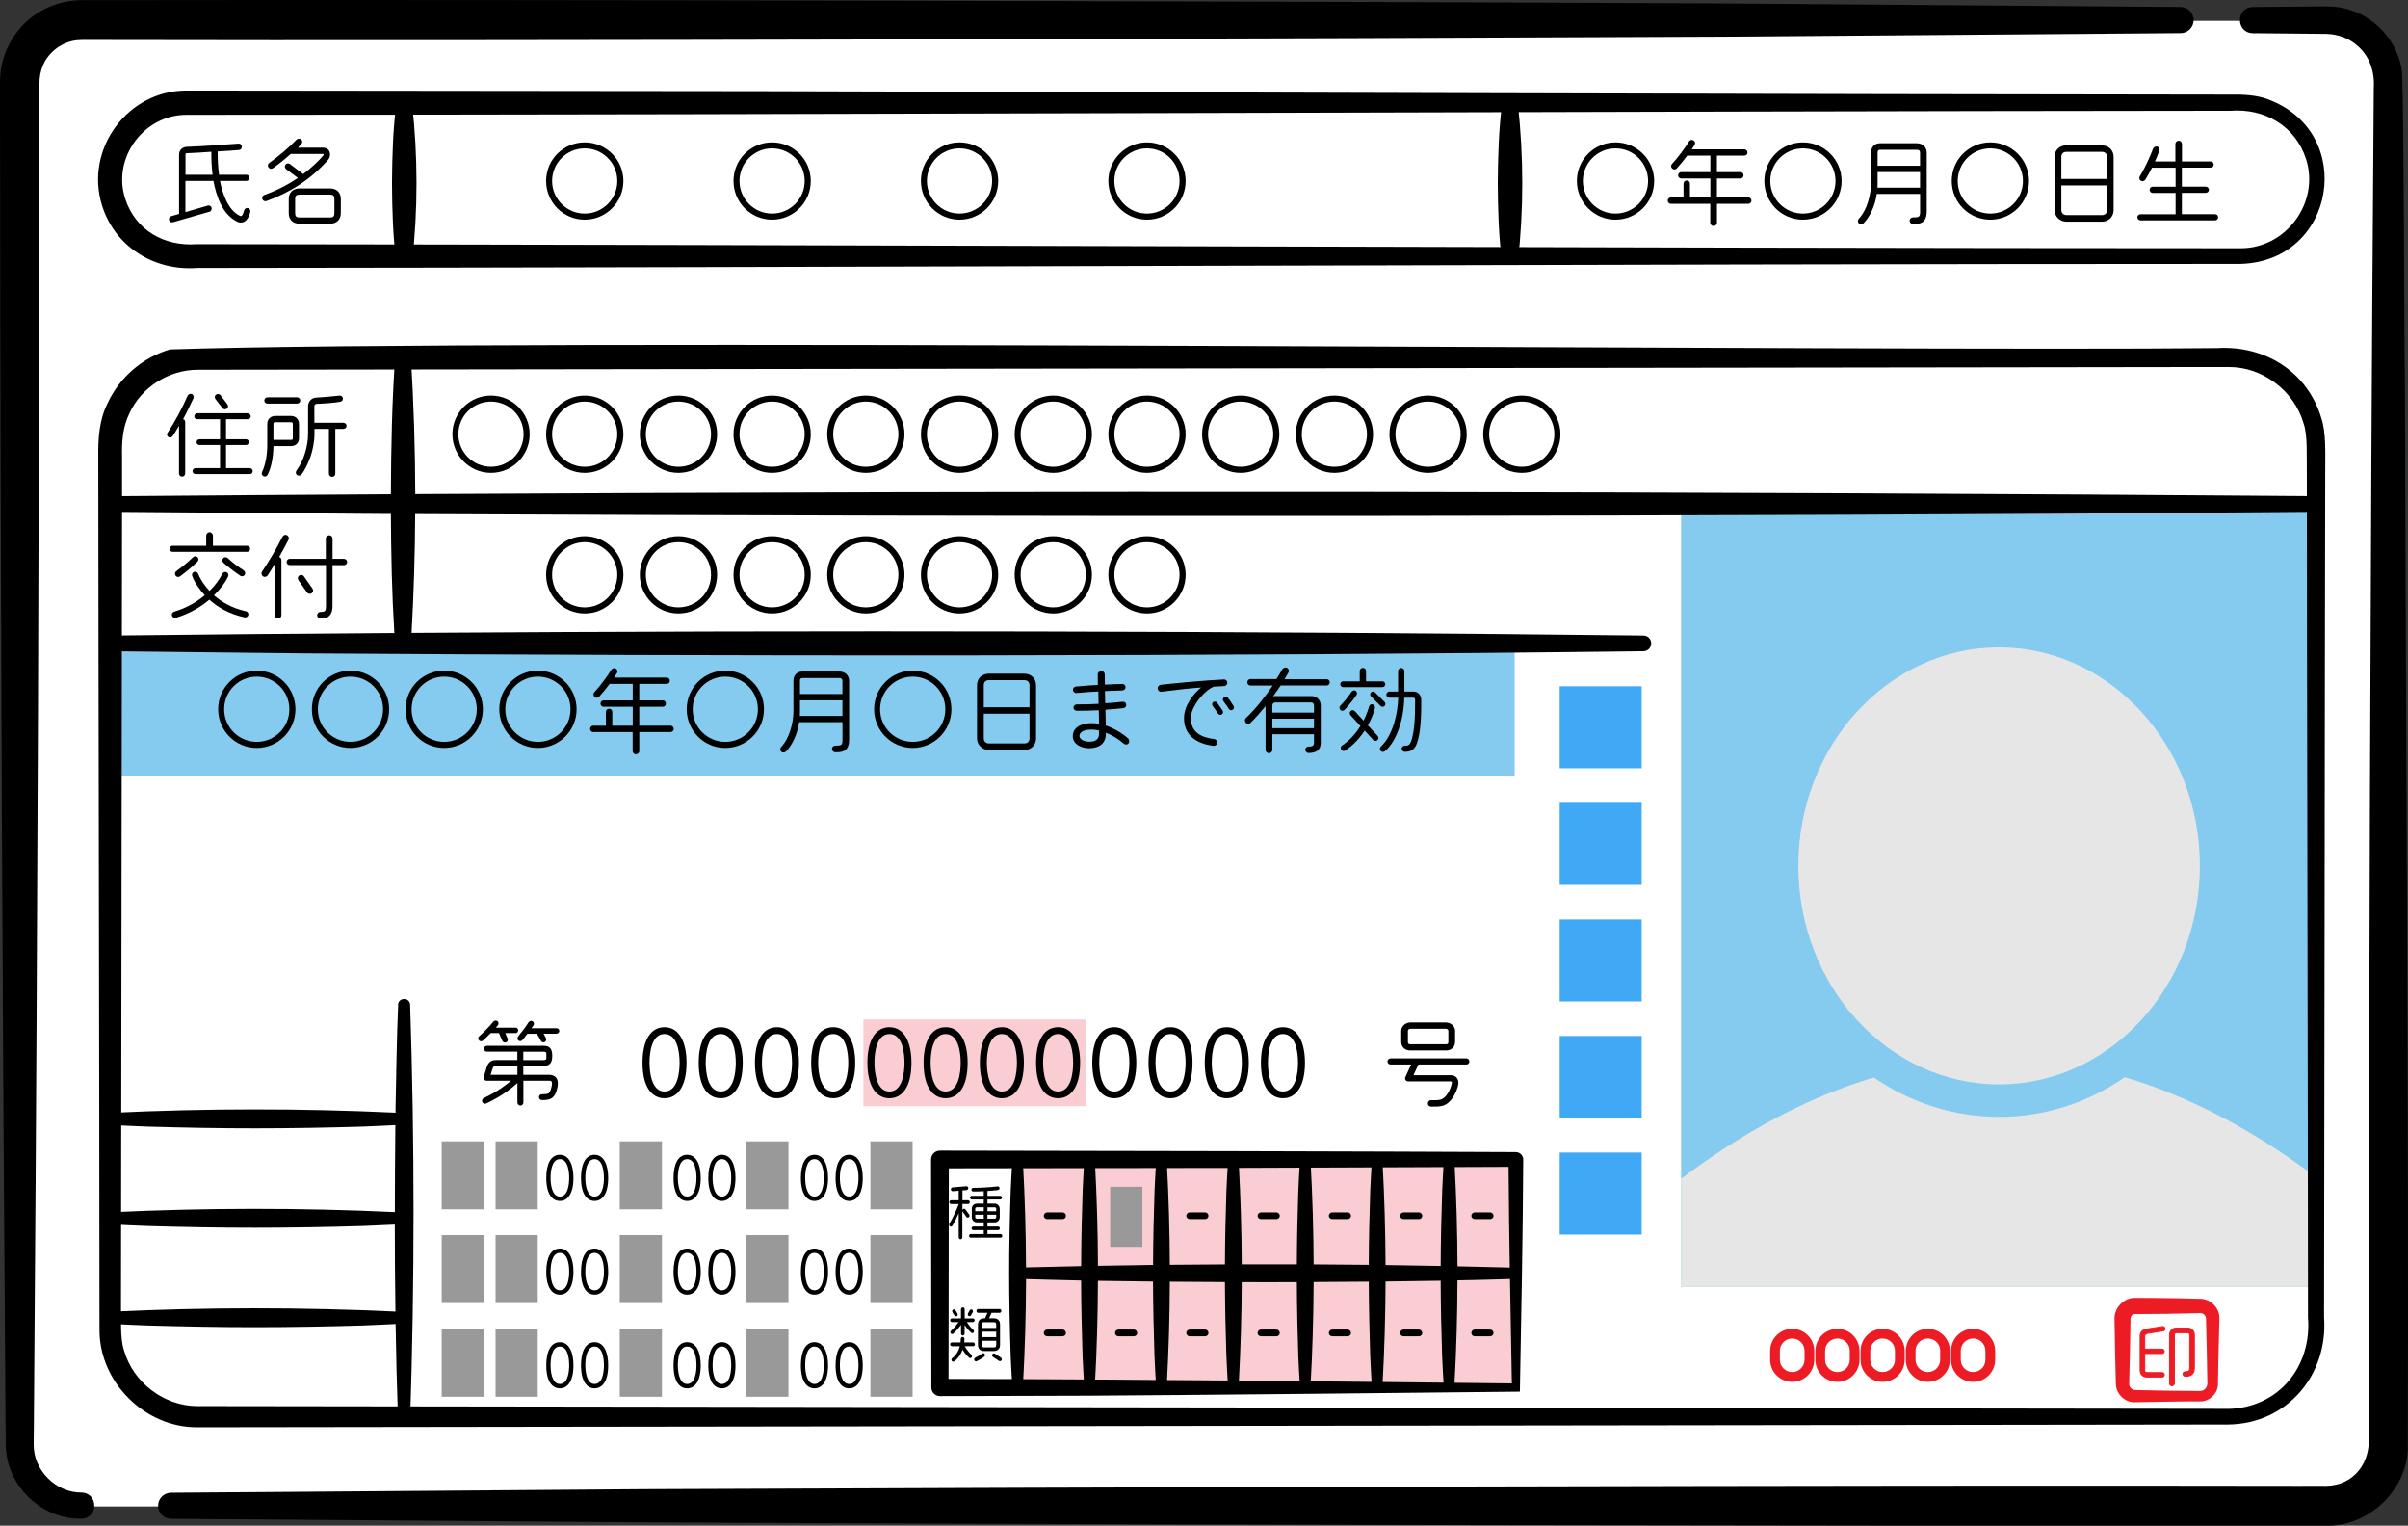 <?xml version="1.0" encoding="UTF-8"?><svg xmlns="http://www.w3.org/2000/svg" xmlns:xlink="http://www.w3.org/1999/xlink" viewBox="0 0 474.84 300.8"><rect x="0" y="0" width="474.84" height="300.8" fill="#333333" stroke="none"/><defs><clipPath id="clippath"><rect x="331.5" y="100.75" width="125.74" height="152.94" fill="none"/></clipPath></defs><g isolation="isolate"><g id="Layer_2"><g id="design"><g id="_11"><g id="_2"><g><rect x="3.85" y="4.11" width="467.05" height="292.89" rx="12.18" ry="12.18" fill="#fff"/><path d="M430.02,1.38s-90.09-.7-90.09-.7C255.83,.24,103.46-.11,18.98,.03h-2.82c-3.7,0-7.43,1.31-10.29,3.66C2.53,6.45,.34,10.6,.06,14.93c-.03,.61-.07,1.29-.06,1.7v5.63s.02,11.26,.02,11.26c.05,77.87,.49,169.72,1.08,247.75l.03,2.82c0,.25,0,.44,.01,.73,0,7.96,7.01,14.77,14.93,14.6,3.36-.1,3.36-5.05,.02-5.15-5.09,.04-9.54-4.45-9.44-9.51-.01-.18,0-.45,0-.67l.03-2.82s.16-22.52,.16-22.52c.57-73.97,.86-162.83,.94-236.49v-5.63c-.01-1.49,.19-2.55,.75-3.88,1.17-2.64,3.79-4.52,6.65-4.82l.98-.05h2.82c84.4,.19,236.95-.26,320.95-.65l90.09-.7c1.4-.01,2.54-1.15,2.55-2.55,.01-1.42-1.13-2.58-2.55-2.59Z"/><path d="M473.66,14.16c-.74-5.99-5.45-11.17-11.33-12.49-1.89-.55-4.52-.38-6.45-.39l-11.66,.11c-3.37,.1-3.35,5.07,0,5.15l11.66,.11,2.91,.03c2.26,.06,4.5,.88,6.17,2.42,2.41,2.09,3.35,5.24,3.13,8.36l-.08,11.66c-.6,79.89-.87,174.1-.95,253.66,.56,5.44-2.79,10.11-8.39,10.16-1.27,.01-3.84-.03-5.1,0-84.62-.18-242.47,.3-326.55,.66l-93.3,.7c-1.4,.01-2.54,1.15-2.55,2.55-.01,1.42,1.13,2.58,2.55,2.59l93.3,.7c85.67,.45,243.35,.77,329.46,.66h1.46s.73,0,.73,0c8.17,.18,15.61-6.61,16.12-14.78,.23-63.93-.4-145.6-.57-210.24-.16-10.54-.16-51.91-.56-61.6Z"/></g><g><g><rect x="331.5" y="100.75" width="125.74" height="152.94" fill="#84cbef" mix-blend-mode="multiply"/><g clip-path="url(#clippath)"><g><path d="M326.81,236.08v25.61h135.02v-25.61c-45.18-36.63-90.2-36.3-135.02,0Z" fill="#e6e6e6"/><g><ellipse cx="394.21" cy="170.71" rx="42.79" ry="46.28" fill="#e6e6e6"/><path d="M394.21,121.23c-25.36,0-45.99,22.2-45.99,49.48s20.63,49.48,45.99,49.48,45.99-22.2,45.99-49.48-20.63-49.48-45.99-49.48Zm0,92.56c-21.83,0-39.59-19.33-39.59-43.08s17.76-43.08,39.59-43.08,39.59,19.33,39.59,43.08-17.76,43.08-39.59,43.08Z" fill="#84cbef"/></g></g></g></g><g><rect x="21.96" y="126.62" width="276.72" height="26.33" fill="#84cbef" mix-blend-mode="multiply"/><g><path d="M50.63,132.22c-4.21,0-7.61,3.4-7.61,7.61s3.4,7.63,7.61,7.63,7.63-3.42,7.63-7.63-3.42-7.61-7.63-7.61Zm0,14.04c-3.55,0-6.43-2.88-6.43-6.43s2.88-6.43,6.43-6.43,6.43,2.88,6.43,6.43-2.88,6.43-6.43,6.43Z"/><path d="M69.11,132.22c-4.21,0-7.61,3.4-7.61,7.61s3.4,7.63,7.61,7.63,7.63-3.42,7.63-7.63-3.42-7.61-7.63-7.61Zm0,14.04c-3.55,0-6.43-2.88-6.43-6.43s2.88-6.43,6.43-6.43,6.43,2.88,6.43,6.43-2.88,6.43-6.43,6.43Z"/><path d="M87.59,132.22c-4.21,0-7.61,3.4-7.61,7.61s3.4,7.63,7.61,7.63,7.63-3.42,7.63-7.63-3.42-7.61-7.63-7.61Zm0,14.04c-3.55,0-6.43-2.88-6.43-6.43s2.88-6.43,6.43-6.43,6.43,2.88,6.43,6.43-2.88,6.43-6.43,6.43Z"/><path d="M106.07,132.22c-4.21,0-7.61,3.4-7.61,7.61s3.4,7.63,7.61,7.63,7.63-3.42,7.63-7.63-3.42-7.61-7.63-7.61Zm0,14.04c-3.55,0-6.43-2.88-6.43-6.43s2.88-6.43,6.43-6.43,6.43,2.88,6.43,6.43-2.88,6.43-6.43,6.43Z"/><path d="M132.23,143.07h-6.17v-3.73h4.64c.35,0,.61-.28,.61-.63s-.26-.63-.61-.63h-4.64v-3.25h5.4c.35,0,.63-.26,.63-.61s-.28-.63-.63-.63h-10.37c.2-.3,.44-.68,.59-.92,.18-.29,.06-.66-.24-.85-.3-.18-.68-.09-.87,.2-.85,1.39-2.27,3.27-3.38,4.47-.24,.26-.2,.65,.06,.89,.26,.24,.65,.24,.89-.02,.78-.85,1.5-1.76,2.07-2.53h4.56v3.25h-5.73c-.35,0-.63,.28-.63,.63s.28,.63,.63,.63h5.73v3.73h-4.03v-2.72c0-.35-.28-.63-.63-.63s-.63,.28-.63,.63v2.72h-2.49c-.35,0-.63,.28-.63,.63s.28,.63,.63,.63h7.76v3.75c0,.35,.3,.63,.65,.63s.66-.28,.66-.63v-3.75h6.17c.35,0,.63-.28,.63-.63s-.28-.63-.63-.63Z"/><path d="M143.02,132.22c-4.21,0-7.61,3.4-7.61,7.61s3.4,7.63,7.61,7.63,7.63-3.42,7.63-7.63-3.42-7.61-7.63-7.61Zm0,14.04c-3.55,0-6.43-2.88-6.43-6.43s2.88-6.43,6.43-6.43,6.43,2.88,6.43,6.43-2.88,6.43-6.43,6.43Z"/><path d="M165.53,132.39h-7.3c-1.09,0-1.77,.76-1.77,1.83v5.97c0,2.27-.76,5.32-2.38,7.04-.26,.26-.31,.68-.04,.94,.26,.26,.7,.24,.96-.02,1.13-1.15,2.25-3.31,2.59-5.77h8.54v3.33c0,.44,.07,1.11-.5,1.24-.2,.04-.52,.06-.92,.06-.35,0-.65,.3-.65,.65s.3,.65,.65,.65c.59,0,1.24,0,1.77-.29,.83-.44,.96-1.46,.96-2.29v-11.46c0-1.11-.79-1.87-1.9-1.87Zm.59,8.76h-8.39c.02-.31,.02-.63,.02-.96v-2.12h8.37v3.09Zm0-4.32h-8.37v-2.61c0-.35,.11-.54,.48-.54h7.3c.39,0,.59,.18,.59,.57v2.57Z"/><path d="M179.98,132.22c-4.21,0-7.61,3.4-7.61,7.61s3.4,7.63,7.61,7.63,7.63-3.42,7.63-7.63-3.42-7.61-7.63-7.61Zm0,14.04c-3.55,0-6.43-2.88-6.43-6.43s2.88-6.43,6.43-6.43,6.43,2.88,6.43,6.43-2.88,6.43-6.43,6.43Z"/><path d="M202.01,132.82h-7.02c-1.35,0-2.33,.92-2.33,2.27v10.48c0,1.29,1.05,2.29,2.33,2.29h7.02c1.31,0,2.29-.98,2.29-2.29v-10.48c0-1.31-.98-2.27-2.29-2.27Zm1,12.75c0,.61-.39,1-1,1h-7.02c-.57,0-1-.42-1-1v-4.86h9.02v4.86Zm0-6.13h-9.02v-4.34c0-.63,.37-1,1-1h7.02c.61,0,1,.39,1,1v4.34Z"/><path d="M218.05,143.02c-.02-.91-.04-1.96-.07-3.1,1.09-.07,2.81-.22,3.55-.31,.31-.04,.55-.31,.55-.63,0-.41-.31-.67-.7-.63-1.15,.13-2.29,.22-3.44,.3l-.06-2.4c1.15-.05,2.31-.09,3.46-.13,.35-.02,.61-.31,.61-.66s-.28-.61-.63-.61c-1.15,.02-2.31,.07-3.45,.13-.02-.66-.02-1.35-.02-2.01,0-.37-.28-.68-.66-.68s-.72,.3-.72,.68c0,.68,0,1.39,.02,2.07-1.4,.07-2.88,.18-4.32,.31-.33,.04-.59,.3-.59,.63,0,.37,.33,.68,.7,.65,1.4-.13,2.92-.24,4.3-.31l.06,2.44c-1.42,.07-2.86,.13-4.29,.11-.35,0-.67,.28-.67,.63s.3,.63,.65,.63c1.44,.02,2.9-.04,4.34-.11l.06,2.68c-.48-.09-1-.13-1.52-.13-1.61,0-3.66,.61-3.66,2.57,0,1.66,1.79,2.38,3.2,2.38,1.77,0,3.27-.78,3.31-2.74v-.33c1.2,.46,2.55,1.27,3.49,2.12,.26,.24,.68,.3,.94,.04s.24-.76-.04-1.02c-1.17-1.07-2.88-2.05-4.4-2.55Zm-1.33,1.7c-.04,1.2-.91,1.51-1.98,1.51-.61,0-1.87-.31-1.87-1.13,0-1.05,1.52-1.26,2.31-1.26,.52,0,1.04,.06,1.53,.17v.7Z"/><path d="M242.12,137.56c-.18-.24-.54-.26-.78-.07-.24,.18-.26,.54-.07,.78,.39,.48,.72,.98,1.05,1.5,.17,.26,.5,.33,.76,.17,.26-.17,.33-.48,.17-.74-.2-.33-.79-1.24-1.13-1.63Z"/><path d="M241.31,133.96c-4.31,.22-9,.68-12.42,1.05-.33,.04-.61,.35-.61,.68,0,.39,.35,.74,.76,.68,2.81-.35,5.54-.67,7.8-.83-1.72,1.44-3.36,3.71-3.36,6.04-.02,3.49,2.61,5.06,5.77,5.45,.41,.05,.78-.24,.78-.65,0-.33-.28-.65-.61-.68-2.53-.31-4.6-1.31-4.6-4.14,0-2.2,2.57-5.36,4.49-6.17l2.07-.13c.41-.02,.65-.35,.63-.68-.02-.37-.31-.65-.68-.63Z"/><path d="M240,138.53c-.17-.24-.52-.28-.76-.11-.24,.17-.28,.5-.11,.74,.37,.5,.72,1.02,1.05,1.53,.17,.24,.52,.31,.76,.15,.24-.17,.31-.5,.15-.74-.17-.26-.85-1.26-1.09-1.57Z"/><path d="M261.62,133.92h-8.33l.78-1.33c.17-.31,.06-.76-.26-.92-.31-.17-.79,0-.96,.31-.33,.59-.81,1.37-1.16,1.9h-5.12c-.35,0-.61,.31-.61,.65s.26,.63,.61,.63h4.4c-1.29,1.92-3.14,4.36-5.28,6.41-.26,.24-.26,.66-.02,.92,.24,.26,.67,.26,.92,.02,1.09-1.05,2.07-2.2,2.97-3.31v8.65c0,.35,.31,.65,.66,.65s.68-.3,.68-.65v-3.09h8.21v1.64c0,.74-.46,.79-1.09,.79-.35,0-.63,.28-.63,.63s.28,.63,.63,.63c1.52,0,2.42-.55,2.42-2.05v-7.3c0-1.09-.78-1.87-1.87-1.87h-7.1c-.13,0-.28,.02-.41,.04,.55-.76,1.05-1.5,1.48-2.12h9.07c.35,0,.61-.3,.61-.63,0-.35-.26-.61-.61-.61Zm-2.51,9.65h-8.21v-1.88h8.21v1.88Zm-7.58-5.08h6.97c.41,0,.61,.22,.61,.63v1.37h-8.21v-1.37c0-.41,.22-.63,.63-.63Z"/><path d="M266.53,136.38c-.67,.98-1.42,1.92-2.24,2.77-.22,.24-.2,.61,.04,.83,.24,.22,.59,.2,.81-.04,.87-.92,1.76-2.03,2.35-2.92,.19-.26,.11-.63-.15-.81-.26-.18-.63-.09-.81,.17Z"/><path d="M272.6,134.33h-3.23v-2.05c0-.33-.28-.61-.61-.61s-.63,.28-.63,.61v2.05h-3.27c-.31,0-.57,.26-.57,.57s.26,.57,.57,.57h7.74c.31,0,.57-.26,.57-.57s-.26-.57-.57-.57Z"/><path d="M271.15,136.51c-.22-.22-.57-.22-.79,0s-.22,.57,0,.79l1.88,1.88c.22,.22,.57,.22,.79,0s.22-.57,0-.79l-1.88-1.88Z"/><path d="M269.73,143c.59-1.07,1.13-2.24,1.4-3.42,.07-.31-.13-.65-.44-.72-.37-.09-.65,.15-.74,.48-.06,.24-.37,1.37-1.07,2.74l-1.72-1.87c-.22-.24-.57-.26-.81-.04-.24,.22-.26,.59-.04,.83l1.96,2.14c-.83,1.33-2,2.75-3.62,3.83-.28,.18-.35,.54-.17,.81,.18,.28,.54,.37,.81,.18,1.7-1.13,2.92-2.57,3.81-3.92l1.7,1.85c.22,.24,.59,.24,.83,.02,.24-.22,.26-.57,.04-.81l-1.94-2.11Z"/><path d="M278.69,136.35h-1.76v-4.05c0-.33-.28-.61-.61-.61s-.63,.28-.63,.61v4.05h-1.7c-.33,0-.61,.28-.61,.61s.28,.59,.61,.59h1.72c-.06,3.03-1.04,7.43-3.4,9.63-.24,.22-.28,.59-.06,.85,.22,.26,.59,.28,.85,.05,2.25-1.88,3.71-6.06,3.81-10.53h1.77c.28,0,.37,.18,.37,.44,0,2.22-.02,6.17-.81,8.2-.28,.7-.5,.83-1.24,.83-.33,0-.61,.26-.61,.59s.28,.61,.61,.61c.42,0,.89-.04,1.35-.28,.46-.26,.78-.7,1.02-1.31,.87-2.29,.89-6.19,.89-8.65,0-.92-.63-1.64-1.57-1.64Z"/></g></g><g><g><path d="M433.57,256.06l-4.18-.1c-2.79-.05-5.57-.07-8.36-.08-2.3-.04-4.24,2.08-4.06,4.36,.01,2.68,.19,9.77,.26,12.54,0,1.89,1.57,3.56,3.44,3.68,4.27-.07,8.93-.18,13.18-.17,1.76,.04,3.37-1.42,3.51-3.17,.02-.25,.08-4.42,.08-4.8l.21-8.36c.09-2.18-1.92-4.04-4.08-3.9Zm.28,18.18c-4.03,0-8.49-.07-12.54-.18-.2,0-.47,0-.66-.08-.48-.18-.83-.68-.79-1.19,.07-2.74,.25-9.89,.26-12.54-.07-.59,.27-1.17,.9-1.17,4.03,0,8.49-.06,12.54-.18,.34-.02,.75-.02,1.02,.23,.25,.2,.41,.5,.43,.83,.07,2.74,.25,9.89,.26,12.54,.12,.88-.51,1.74-1.43,1.74Z" fill="#ed1c24"/><g><path d="M426.43,261.54l-3.17,.5c-.79,.12-1.23,.66-1.23,1.35v6.82c0,.71,.56,1.27,1.27,1.27h3.07c.24,0,.43-.2,.43-.43s-.2-.43-.43-.43h-3.03c-.22,0-.41-.18-.41-.41v-3.36h3.42c.24,0,.43-.2,.43-.43s-.2-.43-.43-.43h-3.42v-2.6c0-.28,.29-.47,.48-.5l3.15-.5c.24-.04,.39-.26,.35-.5-.04-.24-.25-.39-.49-.35Z" fill="#ed1c24"/><path d="M431.43,261.84h-2.33c-.71,0-1.28,.59-1.28,1.3v9.62c0,.25,.21,.46,.46,.46s.48-.21,.48-.46v-9.62c0-.21,.17-.39,.38-.39h2.27c.21,0,.39,.18,.39,.39v6.5c0,.22-.03,.38-.07,.48-.05,.16-.08,.18-.18,.24-.1,.05-.29,.09-.63,.09-.25,0-.45,.2-.45,.45s.2,.45,.45,.45c.26,0,.5-.01,.72-.07,.33-.08,.66-.26,.84-.58,.18-.3,.24-.66,.24-1.06v-6.5c0-.71-.58-1.3-1.28-1.3Z" fill="#ed1c24"/><path d="M431.43,261.74h-2.33c-.76,0-1.38,.63-1.38,1.4v9.62c0,.3,.26,.56,.56,.56s.58-.26,.58-.56v-9.62c0-.16,.13-.29,.28-.29h2.27c.15,0,.29,.14,.29,.29v6.5c0,.24-.03,.38-.06,.45-.04,.13-.05,.14-.13,.18-.11,.05-.31,.08-.59,.08-.31,0-.54,.24-.54,.54s.24,.54,.54,.54c.23,0,.49,0,.74-.07,.4-.1,.72-.32,.9-.62,.17-.28,.25-.63,.25-1.11v-6.5c0-.77-.62-1.4-1.38-1.4Zm1.19,7.9c0,.45-.07,.76-.22,1.01-.2,.35-.57,.48-.78,.53-.23,.06-.48,.06-.7,.06-.19,0-.35-.15-.35-.35s.15-.35,.35-.35c.31,0,.53-.03,.67-.1,.13-.07,.18-.12,.23-.29,.05-.12,.07-.3,.07-.52v-6.5c0-.26-.23-.49-.49-.49h-2.27c-.26,0-.48,.23-.48,.49v9.62c0,.19-.18,.36-.39,.36s-.36-.16-.36-.36v-9.62c0-.66,.53-1.2,1.19-1.2h2.33c.65,0,1.19,.54,1.19,1.2v6.5Z" fill="#ed1c24"/><path d="M426.41,261.44l-3.17,.5c-.81,.12-1.32,.68-1.32,1.45v6.82c0,.77,.6,1.37,1.37,1.37h3.07c.29,0,.53-.24,.53-.53s-.24-.53-.53-.53h-3.03c-.17,0-.31-.14-.31-.31v-3.26h3.32c.29,0,.53-.24,.53-.53s-.24-.53-.53-.53h-3.32v-2.5c0-.21,.24-.38,.4-.4l3.15-.5h0c.29-.05,.48-.32,.44-.61-.05-.29-.31-.48-.6-.44Zm.13,.85l-3.14,.5c-.23,.03-.57,.26-.57,.6v2.69h3.52c.18,0,.33,.15,.33,.33s-.15,.33-.33,.33h-3.52v3.45c0,.28,.23,.51,.51,.51h3.03c.18,0,.33,.15,.33,.33s-.15,.33-.33,.33h-3.07c-.66,0-1.17-.51-1.17-1.17v-6.82c0-.67,.44-1.15,1.15-1.25l3.17-.5s.04,0,.06,0c.16,0,.29,.11,.32,.28,.03,.18-.09,.35-.27,.38Z" fill="#ed1c24"/></g></g><g><path d="M353.41,261.98c-2.4,0-4.35,1.95-4.35,4.35v1.76c0,2.4,1.95,4.35,4.35,4.35s4.35-1.95,4.35-4.35v-1.76c0-2.4-1.95-4.35-4.35-4.35Zm2.43,6.1c0,1.34-1.09,2.43-2.43,2.43s-2.43-1.09-2.43-2.43v-1.76c0-1.34,1.09-2.43,2.43-2.43s2.43,1.09,2.43,2.43v1.76Z" fill="#ed1c24"/><path d="M362.33,261.98c-2.4,0-4.35,1.95-4.35,4.35v1.76c0,2.4,1.95,4.35,4.35,4.35s4.35-1.95,4.35-4.35v-1.76c0-2.4-1.95-4.35-4.35-4.35Zm2.43,6.1c0,1.34-1.09,2.43-2.43,2.43s-2.43-1.09-2.43-2.43v-1.76c0-1.34,1.09-2.43,2.43-2.43s2.43,1.09,2.43,2.43v1.76Z" fill="#ed1c24"/><path d="M371.24,261.98c-2.4,0-4.35,1.95-4.35,4.35v1.76c0,2.4,1.95,4.35,4.35,4.35s4.35-1.95,4.35-4.35v-1.76c0-2.4-1.95-4.35-4.35-4.35Zm2.43,6.1c0,1.34-1.09,2.43-2.43,2.43s-2.43-1.09-2.43-2.43v-1.76c0-1.34,1.09-2.43,2.43-2.43s2.43,1.09,2.43,2.43v1.76Z" fill="#ed1c24"/><path d="M380.16,261.98c-2.4,0-4.35,1.95-4.35,4.35v1.76c0,2.4,1.95,4.35,4.35,4.35s4.35-1.95,4.35-4.35v-1.76c0-2.4-1.95-4.35-4.35-4.35Zm2.43,6.1c0,1.34-1.09,2.43-2.43,2.43s-2.43-1.09-2.43-2.43v-1.76c0-1.34,1.09-2.43,2.43-2.43s2.43,1.09,2.43,2.43v1.76Z" fill="#ed1c24"/><path d="M389.08,261.98c-2.4,0-4.35,1.95-4.35,4.35v1.76c0,2.4,1.95,4.35,4.35,4.35s4.35-1.95,4.35-4.35v-1.76c0-2.4-1.95-4.35-4.35-4.35Zm2.43,6.1c0,1.34-1.09,2.43-2.43,2.43s-2.43-1.09-2.43-2.43v-1.76c0-1.34,1.09-2.43,2.43-2.43s2.43,1.09,2.43,2.43v1.76Z" fill="#ed1c24"/></g></g><g><rect x="201.14" y="229.15" width="97.61" height="44.57" fill="#f9cdd2"/><path d="M298.92,227.14c-28.3-.14-85.27-.27-113.57-.29-.97,0-1.75,.78-1.75,1.75l.06,44.96c0,.93,.75,1.69,1.68,1.69l28.7-.08c18.4-.09,66.62-.6,85.67-.8,.27-15.08,.59-30.42,.66-45.76,0-.81-.65-1.46-1.46-1.46Zm-111.88,44.73c0-2.99,.05-38.43,.06-41.53,3.28,0,55.04-.08,55.04-.08l55.34-.21c.09,14.15,.39,28.3,.65,42.7-31.25-.36-79.58-.85-111.09-.89Z"/><path d="M297.98,249.91c-3.52-.09-7.04-.17-10.57-.25-.03-6.8-.22-13.6-.59-20.35-.04-.52-.45-.95-.99-.99-.59-.04-1.1,.4-1.15,.99-.13,1.82-.19,3.63-.29,5.45-.17,4.78-.28,9.99-.3,14.83-3.62-.07-7.24-.13-10.87-.18-.03-6.72-.22-13.44-.59-20.11-.04-.52-.45-.95-.99-.99-.59-.04-1.1,.4-1.15,.99-.13,1.82-.19,3.63-.29,5.45-.16,4.71-.28,9.84-.29,14.62-3.62-.04-7.25-.07-10.87-.09-.03-6.68-.22-13.35-.59-19.99-.04-.52-.45-.95-.99-.99-.59-.04-1.1,.4-1.15,.99-.13,1.82-.19,3.63-.29,5.45-.16,4.68-.27,9.77-.29,14.53-3.62-.01-7.25-.01-10.87,0-.03-6.67-.22-13.35-.59-19.97-.04-.52-.45-.95-.99-.99-.59-.04-1.1,.4-1.15,.99-.13,1.82-.19,3.63-.29,5.45-.16,4.68-.27,9.77-.29,14.53-3.63,.02-7.25,.05-10.87,.08-.03-6.71-.22-13.41-.59-20.07-.04-.52-.45-.95-.99-.99-.59-.04-1.1,.4-1.14,.99-.13,1.82-.19,3.63-.29,5.45-.16,4.72-.28,9.86-.29,14.65-3.63,.04-7.25,.1-10.87,.17-.03-6.77-.22-13.54-.59-20.27-.04-.52-.45-.95-.99-.99-.59-.04-1.1,.4-1.15,.99-.13,1.82-.19,3.63-.29,5.45-.17,4.8-.28,10.02-.3,14.88-3.63,.07-7.25,.16-10.87,.25-.02-6.88-.22-13.75-.6-20.58-.04-.52-.45-.95-.99-.99-.59-.04-1.1,.4-1.14,.99-.13,1.82-.19,3.63-.29,5.45-.18,5.28-.31,11.1-.3,16.35,0,5.26,.12,11.06,.3,16.35,.1,1.82,.16,3.63,.29,5.45,.04,.52,.45,.95,.99,.99,.59,.04,1.1-.4,1.15-.99,.38-6.87,.58-13.79,.6-20.71,3.62,.12,7.24,.19,10.86,.28,.01,4.89,.13,10.13,.29,14.98,.1,1.82,.16,3.63,.29,5.45,.04,.52,.45,.95,.99,.99,.59,.04,1.1-.4,1.15-.99,.38-6.76,.57-13.56,.59-20.37,3.56,.06,7.2,.1,10.87,.14,.02,4.83,.13,10,.29,14.78,.1,1.82,.16,3.63,.29,5.45,.04,.52,.45,.95,.99,.99,.59,.04,1.1-.4,1.15-.99,.37-6.7,.57-13.45,.59-20.2,3.64,.03,7.28,.05,10.87,.07,.02,4.8,.13,9.93,.29,14.67,.1,1.82,.16,3.63,.29,5.45,.04,.52,.45,.95,.99,.99,.59,.04,1.1-.4,1.15-.99,.37-6.67,.56-13.39,.59-20.11,1.69,0,3.37,.01,5.01,.02,1.94,0,3.89-.02,5.86-.02,.02,4.8,.13,9.92,.29,14.66,.1,1.82,.16,3.63,.29,5.45,.04,.52,.45,.95,.99,.99,.59,.04,1.1-.4,1.15-.99,.37-6.68,.56-13.4,.59-20.13,3.61-.02,7.23-.04,10.87-.07,.02,4.83,.13,9.98,.29,14.75,.1,1.82,.16,3.63,.29,5.45,.04,.52,.45,.95,.99,.99,.59,.04,1.1-.4,1.15-.99,.37-6.71,.57-13.47,.59-20.23,3.63-.04,7.25-.09,10.87-.15,.01,4.88,.13,10.11,.29,14.93,.1,1.82,.16,3.63,.29,5.45,.04,.52,.45,.95,.99,.99,.59,.04,1.1-.4,1.15-.99,.38-6.78,.57-13.61,.59-20.45,3.55-.07,7.08-.16,10.57-.27,1.48-.07,1.41-2.22,0-2.28Z"/><g><path d="M209.54,262.13h-3.04c-.37,0-.67,.3-.67,.67s.31,.65,.67,.65h3.04c.36,0,.66-.29,.66-.65s-.3-.67-.66-.67Z"/><path d="M223.59,262.13h-3.04c-.37,0-.67,.3-.67,.67s.31,.65,.67,.65h3.04c.36,0,.66-.29,.66-.65s-.3-.67-.66-.67Z"/><path d="M279.8,262.13h-3.04c-.37,0-.67,.3-.67,.67s.31,.65,.67,.65h3.04c.37,0,.66-.29,.66-.65s-.3-.67-.66-.67Z"/><path d="M237.64,262.13h-3.04c-.37,0-.67,.3-.67,.67s.31,.65,.67,.65h3.04c.36,0,.66-.29,.66-.65s-.3-.67-.66-.67Z"/><path d="M251.7,262.13h-3.04c-.37,0-.67,.3-.67,.67s.31,.65,.67,.65h3.04c.36,0,.66-.29,.66-.65s-.3-.67-.66-.67Z"/><path d="M265.75,262.13h-3.04c-.37,0-.67,.3-.67,.67s.31,.65,.67,.65h3.04c.36,0,.66-.29,.66-.65s-.3-.67-.66-.67Z"/><path d="M293.85,262.13h-3.04c-.37,0-.67,.3-.67,.67s.31,.65,.67,.65h3.04c.36,0,.66-.29,.66-.65s-.3-.67-.66-.67Z"/></g><g><path d="M209.54,239.03h-3.04c-.37,0-.67,.3-.67,.67s.31,.65,.67,.65h3.04c.36,0,.66-.29,.66-.65s-.3-.67-.66-.67Z"/><path d="M223.59,239.03h-3.04c-.37,0-.67,.3-.67,.67s.31,.65,.67,.65h3.04c.36,0,.66-.29,.66-.65s-.3-.67-.66-.67Z"/><path d="M279.8,239.03h-3.04c-.37,0-.67,.3-.67,.67s.31,.65,.67,.65h3.04c.37,0,.66-.29,.66-.65s-.3-.67-.66-.67Z"/><path d="M237.64,239.03h-3.04c-.37,0-.67,.3-.67,.67s.31,.65,.67,.65h3.04c.36,0,.66-.29,.66-.65s-.3-.67-.66-.67Z"/><path d="M251.7,239.03h-3.04c-.37,0-.67,.3-.67,.67s.31,.65,.67,.65h3.04c.36,0,.66-.29,.66-.65s-.3-.67-.66-.67Z"/><path d="M265.75,239.03h-3.04c-.37,0-.67,.3-.67,.67s.31,.65,.67,.65h3.04c.36,0,.66-.29,.66-.65s-.3-.67-.66-.67Z"/><path d="M293.85,239.03h-3.04c-.37,0-.67,.3-.67,.67s.31,.65,.67,.65h3.04c.36,0,.66-.29,.66-.65s-.3-.67-.66-.67Z"/><rect x="218.92" y="233.98" width="6.35" height="11.84" fill="#999"/></g><g><path d="M190.89,237.38c.19,0,.35-.17,.35-.37s-.16-.37-.35-.37h-1.1v-1.95c.21,0,.63-.05,.83-.07,.19-.02,.34-.2,.32-.41-.01-.19-.17-.36-.39-.34-.82,.07-1.83,.17-2.72,.23-.19,.01-.34,.19-.33,.4,.01,.19,.17,.36,.35,.35,.4-.01,.8-.06,1.2-.1v1.89h-1.5c-.19,0-.35,.17-.35,.37s.16,.37,.35,.37h1.51c-.42,1.13-1.11,2.67-1.85,3.87-.1,.17-.06,.41,.1,.52,.16,.11,.39,.06,.49-.11,.46-.74,.91-1.68,1.25-2.45v4.74c0,.2,.17,.38,.37,.38s.35-.18,.35-.38v-5.14c.18,.25,.52,.74,.79,1.1,.11,.16,.34,.19,.49,.07,.15-.12,.18-.36,.07-.52l-.74-1.01c-.17-.23-.51-.17-.6,.1v-1.18h1.1Z"/><path d="M197.3,243.29h-2.58v-.77h2.11c.18,0,.33-.16,.33-.35s-.15-.35-.33-.35h-2.11v-.83h1.44c.54,0,.98-.46,.98-1.02v-1.65c0-.56-.45-1.02-.98-1.02h-1.44v-.82h2.51c.19,0,.34-.16,.34-.36s-.15-.36-.34-.36h-2.51v-.96c.5-.02,1.53-.1,2.08-.18,.18-.04,.32-.2,.3-.4-.02-.19-.19-.35-.38-.32-1.43,.17-3.22,.29-4.82,.29-.19,0-.34,.16-.34,.36s.15,.36,.34,.36c.73,0,1.44-.02,2.09-.06v.91h-2.36c-.19,0-.34,.16-.34,.36s.15,.36,.34,.36h2.36v.82h-1.39c-.54,0-.97,.46-.97,1.02v1.65c0,.56,.43,1.02,.97,1.02h1.39v.83h-2.07c-.18,0-.33,.16-.33,.35s.15,.35,.33,.35h2.07v.77h-2.56c-.19,0-.34,.16-.34,.36s.15,.36,.34,.36h5.87c.19,0,.34-.16,.34-.36s-.15-.36-.34-.36Zm-2.58-5.26h1.44c.16,0,.29,.13,.29,.3v.47h-1.72v-.77Zm0,1.46h1.72v.48c0,.17-.13,.3-.29,.3h-1.44v-.78Zm-.73,.78h-1.39c-.16,0-.29-.13-.29-.3v-.48h1.68v.78Zm0-1.48h-1.68v-.47c0-.17,.12-.3,.29-.3h1.39v.77Z"/><path d="M191.22,258.34l-.34,.61c-.09,.17-.03,.41,.13,.5,.16,.1,.38,.05,.47-.13l.34-.62c.09-.17,.03-.4-.12-.49-.16-.1-.38-.04-.47,.13Z"/><path d="M197.11,258.08h-4.22c-.19,0-.34,.18-.34,.38s.15,.37,.34,.37h1.83l-.49,1.08h-.22c-.72,0-1.16,.46-1.16,1.21v4.03c0,.76,.45,1.21,1.16,1.21h2c.72,0,1.19-.46,1.19-1.21v-4.03c0-.76-.47-1.21-1.19-1.21h-.97l.49-1.08h1.59c.19,0,.35-.17,.35-.37s-.16-.38-.35-.38Zm-.67,7.09c0,.34-.11,.47-.43,.47h-2c-.32,0-.43-.13-.43-.47v-.83h2.87v.83Zm0-1.55h-2.87v-1.08h2.87v1.08Zm-.43-2.94c.32,0,.43,.12,.43,.46v.67h-2.87v-.67c0-.34,.11-.46,.43-.46h2Z"/><path d="M197.38,267.66l-1.2-.78c-.17-.11-.4-.05-.5,.13-.1,.18-.05,.41,.12,.52l1.2,.78c.17,.11,.4,.05,.5-.13,.1-.18,.04-.41-.13-.52Z"/><path d="M193.67,266.86c-.43,.31-.88,.59-1.36,.82-.18,.08-.26,.31-.18,.5,.08,.19,.3,.28,.48,.19,.46-.22,1.1-.6,1.48-.89,.16-.12,.19-.36,.08-.53-.11-.17-.34-.22-.5-.1Z"/><path d="M191.86,259.93h-1.63v-1.8c0-.2-.16-.38-.35-.38s-.38,.18-.38,.38v1.8h-1.78c-.19,0-.35,.16-.35,.36s.16,.37,.35,.37h1.31c-.29,.41-.83,1.13-1.5,1.7-.15,.13-.17,.36-.05,.52,.12,.16,.35,.18,.5,.05,.67-.59,1.21-1.29,1.53-1.73v1.73c0,.2,.16,.37,.35,.37s.35-.17,.35-.37v-1.69c.3,.43,.73,1.02,1.29,1.5,.15,.12,.37,.11,.49-.05,.13-.16,.09-.37-.06-.5-.49-.43-.91-.96-1.27-1.53h1.18c.19,0,.35-.17,.35-.37s-.16-.36-.35-.36Z"/><path d="M188.41,258.31c-.1-.17-.32-.22-.48-.11-.16,.11-.22,.35-.11,.52l.4,.64c.1,.17,.32,.23,.48,.12,.16-.11,.21-.35,.1-.52l-.39-.65Z"/><path d="M191.91,264.67h-1.76c.03-.34,.03-.6,.03-.72,0-.2-.16-.37-.35-.37s-.37,.17-.37,.37c0,.12-.01,.38-.05,.72h-1.7c-.19,0-.35,.17-.35,.37s.16,.37,.35,.37h1.56c-.24,.96-.73,1.78-1.51,2.37-.16,.12-.19,.36-.08,.53,.11,.17,.34,.2,.5,.08,.87-.66,1.36-1.51,1.63-2.29,.25,.42,.68,1.02,1.29,1.57,.15,.13,.37,.11,.49-.05,.13-.16,.11-.38-.03-.52-.51-.47-.99-1.07-1.32-1.69h1.66c.19,0,.35-.17,.35-.37s-.16-.37-.35-.37Z"/></g></g><g><path d="M78.51,198.12c-.26,5.89-.4,14.46-.51,20.42,0,.28,0,.56,0,.83-18.6-.87-37.44-.86-56.04,.03-.59,.04-1.08,.51-1.12,1.12-.04,.66,.46,1.23,1.12,1.27,2.36,.15,4.73,.21,7.09,.32,6.87,.2,14.44,.35,21.27,.34,6.85,0,14.39-.13,21.27-.34,2.12-.1,4.25-.17,6.37-.29-.06,5.7-.09,11.42-.1,17.15-18.56-.87-37.36-.85-55.91,.03-.59,.04-1.08,.51-1.12,1.12-.04,.66,.46,1.23,1.12,1.27,2.36,.15,4.73,.21,7.09,.32,6.87,.2,14.44,.35,21.27,.34,6.85,0,14.39-.13,21.27-.34,2.09-.1,4.18-.17,6.27-.28,0,5.72,.05,11.44,.13,17.15-18.6-.87-37.44-.86-56.04,.03-.59,.04-1.08,.51-1.12,1.12-.04,.66,.46,1.23,1.12,1.27,2.36,.15,4.73,.21,7.09,.32,6.87,.2,14.44,.35,21.27,.34,6.85,0,14.39-.13,21.27-.34,2.15-.1,4.29-.17,6.44-.29,.1,6.26,.25,12.52,.48,18.74,.09,1.53,2.31,1.48,2.39,0,.89-27.12,.89-54.56,0-81.68-.09-1.53-2.31-1.48-2.39,0Z"/><path d="M81.89,97.42c-.03-9.05-.31-18.11-.87-27.16h-3.09c-.64,9.06-.81,18.12-.85,27.18-18.61,.11-37.01,.23-55.13,.38v3.09l54.34,.42c.26,0,.53,0,.79,0,.04,7.82,.2,15.64,.68,23.46-18.92,.13-37.57,.3-55.81,.51-.84,.01-1.52,.69-1.53,1.53,0,.85,.67,1.55,1.53,1.56l37.77,.42c83.29,.57,181.18,.62,264.36-.42,.84-.01,1.52-.69,1.53-1.53,0-.85-.67-1.55-1.53-1.56-77.45-.9-162.45-1.07-242.92-.53,.44-7.8,.67-15.61,.71-23.42,118.61,.55,256.95,.58,374.79-.44v-3.09c-119.58-.96-251.67-1.09-374.79-.41Z"/></g><g><path d="M38.08,109.85c-1.04,1-2.16,1.92-3.33,2.77-.28,.2-.33,.59-.13,.87,.2,.28,.59,.35,.87,.15,1.13-.83,2.44-1.9,3.46-2.92,.24-.24,.24-.63,0-.87-.24-.24-.63-.24-.87,0Z"/><path d="M48.48,120.51c-2.81-.63-4.84-1.87-6.28-3.14,1.05-1.04,2.18-2.4,2.79-3.73,.15-.31,0-.68-.31-.83-.31-.15-.68,0-.83,.31-.65,1.26-1.51,2.38-2.53,3.38-.89-.94-1.77-2.16-2.24-3.38-.13-.33-.48-.48-.81-.37-.33,.11-.48,.46-.37,.79,.5,1.37,1.5,2.75,2.48,3.81-1.46,1.24-3.42,2.46-6.04,3.25-.33,.09-.52,.44-.43,.78,.11,.33,.46,.52,.79,.42,2.85-.87,4.99-2.22,6.58-3.57,1.59,1.44,3.84,2.81,6.95,3.49,.33,.07,.66-.15,.74-.48,.07-.33-.15-.67-.48-.74Z"/><path d="M48.72,107.6h-6.73v-2.01c0-.35-.31-.67-.66-.67s-.67,.31-.67,.67v2.01h-6.63c-.33,0-.61,.26-.61,.59s.28,.61,.61,.61h14.69c.33,0,.61-.28,.61-.61s-.28-.59-.61-.59Z"/><path d="M48.07,112.46c-1.11-.72-2.2-1.53-3.18-2.44-.26-.24-.63-.22-.87,.04-.24,.26-.24,.63,.02,.87,.81,.76,2.33,1.9,3.36,2.59,.28,.19,.66,.11,.85-.18,.18-.3,.11-.68-.19-.87Z"/><path d="M59.92,113.62c-.2-.3-.63-.35-.92-.15-.29,.2-.35,.63-.15,.92l1.7,2.42c.2,.3,.63,.35,.92,.15s.35-.63,.15-.92l-1.7-2.42Z"/><path d="M56.55,105.51c-.31-.17-.68,0-.85,.31-1.2,2.38-2.55,4.67-4.03,6.89-.2,.29-.11,.72,.19,.92,.29,.2,.7,.11,.91-.18,.5-.76,1-1.53,1.44-2.29v10.13c0,.35,.29,.63,.65,.63s.63-.28,.63-.63v-10.87c0-.29-.17-.54-.44-.61,.46-.79,1.39-2.51,1.85-3.42,.17-.31-.02-.72-.33-.89Z"/><path d="M67.83,110.17h-2.25v-3.99c0-.35-.3-.65-.65-.65s-.68,.3-.68,.65v3.99h-7.1c-.35,0-.63,.28-.63,.63s.28,.61,.63,.61h7.13v8.09c0,.92-.13,1.15-1.09,1.15-.35,0-.65,.3-.65,.65s.3,.65,.65,.65c.22,0,.46-.02,.72-.06,1.29-.18,1.66-1.24,1.66-2.38v-8.09h2.25c.35,0,.63-.26,.63-.61s-.28-.63-.63-.63Z"/><path d="M115.3,105.71c-4.21,0-7.61,3.4-7.61,7.61s3.4,7.63,7.61,7.63,7.63-3.42,7.63-7.63-3.42-7.61-7.63-7.61Zm0,14.04c-3.55,0-6.43-2.88-6.43-6.43s2.88-6.43,6.43-6.43,6.43,2.88,6.43,6.43-2.88,6.43-6.43,6.43Z"/><path d="M133.78,105.71c-4.21,0-7.61,3.4-7.61,7.61s3.4,7.63,7.61,7.63,7.63-3.42,7.63-7.63-3.42-7.61-7.63-7.61Zm0,14.04c-3.55,0-6.43-2.88-6.43-6.43s2.88-6.43,6.43-6.43,6.43,2.88,6.43,6.43-2.88,6.43-6.43,6.43Z"/><path d="M152.25,105.71c-4.21,0-7.61,3.4-7.61,7.61s3.4,7.63,7.61,7.63,7.63-3.42,7.63-7.63-3.42-7.61-7.63-7.61Zm0,14.04c-3.55,0-6.43-2.88-6.43-6.43s2.88-6.43,6.43-6.43,6.43,2.88,6.43,6.43-2.88,6.43-6.43,6.43Z"/><path d="M170.73,105.71c-4.21,0-7.61,3.4-7.61,7.61s3.4,7.63,7.61,7.63,7.63-3.42,7.63-7.63-3.42-7.61-7.63-7.61Zm0,14.04c-3.55,0-6.43-2.88-6.43-6.43s2.88-6.43,6.43-6.43,6.43,2.88,6.43,6.43-2.88,6.43-6.43,6.43Z"/><path d="M189.21,105.71c-4.21,0-7.61,3.4-7.61,7.61s3.4,7.63,7.61,7.63,7.63-3.42,7.63-7.63-3.42-7.61-7.63-7.61Zm0,14.04c-3.55,0-6.43-2.88-6.43-6.43s2.88-6.43,6.43-6.43,6.43,2.88,6.43,6.43-2.88,6.43-6.43,6.43Z"/><path d="M207.69,105.71c-4.21,0-7.61,3.4-7.61,7.61s3.4,7.63,7.61,7.63,7.63-3.42,7.63-7.63-3.42-7.61-7.63-7.61Zm0,14.04c-3.55,0-6.43-2.88-6.43-6.43s2.88-6.43,6.43-6.43,6.43,2.88,6.43,6.43-2.88,6.43-6.43,6.43Z"/><path d="M226.17,105.71c-4.21,0-7.61,3.4-7.61,7.61s3.4,7.63,7.61,7.63,7.63-3.42,7.63-7.63-3.42-7.61-7.63-7.61Zm0,14.04c-3.55,0-6.43-2.88-6.43-6.43s2.88-6.43,6.43-6.43,6.43,2.88,6.43,6.43-2.88,6.43-6.43,6.43Z"/></g><g><path d="M43.49,77.92c-.2-.28-.65-.31-.91-.11-.26,.2-.3,.61-.09,.87l1.39,1.79c.2,.26,.61,.3,.87,.09,.26-.2,.29-.57,.09-.85l-1.35-1.79Z"/><path d="M49.26,92.3h-4.69v-4.56h3.94c.31,0,.57-.26,.57-.57s-.26-.57-.57-.57h-3.94v-3.95h4.29c.31,0,.59-.26,.59-.57s-.28-.61-.59-.61h-9.96c-.31,0-.59,.29-.59,.61s.28,.57,.59,.57h4.49v3.95h-4.06c-.31,0-.57,.26-.57,.57s.26,.57,.57,.57h4.06v4.56h-4.86c-.31,0-.57,.28-.57,.59s.26,.57,.57,.57h10.74c.31,0,.57-.26,.57-.57s-.26-.59-.57-.59Z"/><path d="M37.85,77.68c-.3-.13-.72,.04-.85,.33-1.11,2.53-2.44,5.04-3.97,7.34-.18,.28-.11,.63,.17,.81,.28,.18,.65,.13,.83-.15,.44-.67,.87-1.39,1.27-2.07v9.42c0,.33,.28,.61,.61,.61s.61-.28,.61-.61v-10.18c0-.28-.15-.46-.41-.54,.54-1,1.4-2.7,2.03-4.12,.13-.3,0-.72-.3-.85Z"/><path d="M58.59,78.33h-5.84c-.33,0-.63,.3-.63,.63s.29,.61,.63,.61h5.84c.33,0,.63-.28,.63-.61s-.3-.63-.63-.63Z"/><path d="M67.7,83.35h-5.71v-3.23c0-.29,.15-.48,.44-.5,1.74-.07,3.59-.22,4.66-.41,.33-.06,.57-.35,.54-.68s-.35-.57-.68-.54c-1.15,.13-3.12,.33-4.56,.39-.96,.04-1.64,.78-1.64,1.74v5.4c0,2.38-.83,5.3-2.29,7.26-.2,.28-.17,.67,.11,.87,.26,.2,.68,.17,.89-.11,1.15-1.53,2.55-4.68,2.55-8.02v-.96h2.85v8.83c0,.35,.28,.63,.63,.63s.63-.28,.63-.63v-8.83h1.61c.33,0,.61-.28,.61-.61s-.28-.59-.61-.59Z"/><path d="M57.39,82h-3.12c-.91,0-1.57,.67-1.57,1.57v4.29c0,1.63-.3,3.7-1.02,5.19-.15,.29-.04,.67,.26,.83,.3,.17,.67,.04,.83-.26,.55-1.07,1.13-3.09,1.15-5.67h3.47c.94,0,1.57-.63,1.57-1.57v-2.81c0-.91-.67-1.57-1.57-1.57Zm.35,4.38c0,.26-.09,.35-.35,.35h-3.47v-3.16c0-.22,.13-.33,.35-.33h3.12c.22,0,.35,.11,.35,.33v2.81Z"/><path d="M96.82,77.99c-4.21,0-7.61,3.4-7.61,7.61s3.4,7.63,7.61,7.63,7.63-3.42,7.63-7.63-3.42-7.61-7.63-7.61Zm0,14.04c-3.55,0-6.43-2.88-6.43-6.43s2.88-6.43,6.43-6.43,6.43,2.88,6.43,6.43-2.88,6.43-6.43,6.43Z"/><path d="M115.3,77.99c-4.21,0-7.61,3.4-7.61,7.61s3.4,7.63,7.61,7.63,7.63-3.42,7.63-7.63-3.42-7.61-7.63-7.61Zm0,14.04c-3.55,0-6.43-2.88-6.43-6.43s2.88-6.43,6.43-6.43,6.43,2.88,6.43,6.43-2.88,6.43-6.43,6.43Z"/><path d="M133.78,77.99c-4.21,0-7.61,3.4-7.61,7.61s3.4,7.63,7.61,7.63,7.63-3.42,7.63-7.63-3.42-7.61-7.63-7.61Zm0,14.04c-3.55,0-6.43-2.88-6.43-6.43s2.88-6.43,6.43-6.43,6.43,2.88,6.43,6.43-2.88,6.43-6.43,6.43Z"/><path d="M152.25,77.99c-4.21,0-7.61,3.4-7.61,7.61s3.4,7.63,7.61,7.63,7.63-3.42,7.63-7.63-3.42-7.61-7.63-7.61Zm0,14.04c-3.55,0-6.43-2.88-6.43-6.43s2.88-6.43,6.43-6.43,6.43,2.88,6.43,6.43-2.88,6.43-6.43,6.43Z"/><path d="M170.73,77.99c-4.21,0-7.61,3.4-7.61,7.61s3.4,7.63,7.61,7.63,7.63-3.42,7.63-7.63-3.42-7.61-7.63-7.61Zm0,14.04c-3.55,0-6.43-2.88-6.43-6.43s2.88-6.43,6.43-6.43,6.43,2.88,6.43,6.43-2.88,6.43-6.43,6.43Z"/><path d="M189.21,77.99c-4.21,0-7.61,3.4-7.61,7.61s3.4,7.63,7.61,7.63,7.63-3.42,7.63-7.63-3.42-7.61-7.63-7.61Zm0,14.04c-3.55,0-6.43-2.88-6.43-6.43s2.88-6.43,6.43-6.43,6.43,2.88,6.43,6.43-2.88,6.43-6.43,6.43Z"/><path d="M207.69,77.99c-4.21,0-7.61,3.4-7.61,7.61s3.4,7.63,7.61,7.63,7.63-3.42,7.63-7.63-3.42-7.61-7.63-7.61Zm0,14.04c-3.55,0-6.43-2.88-6.43-6.43s2.88-6.43,6.43-6.43,6.43,2.88,6.43,6.43-2.88,6.43-6.43,6.43Z"/><path d="M226.17,77.99c-4.21,0-7.61,3.4-7.61,7.61s3.4,7.63,7.61,7.63,7.63-3.42,7.63-7.63-3.42-7.61-7.63-7.61Zm0,14.04c-3.55,0-6.43-2.88-6.43-6.43s2.88-6.43,6.43-6.43,6.43,2.88,6.43,6.43-2.88,6.43-6.43,6.43Z"/><path d="M244.65,77.99c-4.21,0-7.61,3.4-7.61,7.61s3.4,7.63,7.61,7.63,7.63-3.42,7.63-7.63-3.42-7.61-7.63-7.61Zm0,14.04c-3.55,0-6.43-2.88-6.43-6.43s2.88-6.43,6.43-6.43,6.43,2.88,6.43,6.43-2.88,6.43-6.43,6.43Z"/><path d="M263.13,77.99c-4.21,0-7.61,3.4-7.61,7.61s3.4,7.63,7.61,7.63,7.63-3.42,7.63-7.63-3.42-7.61-7.63-7.61Zm0,14.04c-3.55,0-6.43-2.88-6.43-6.43s2.88-6.43,6.43-6.43,6.43,2.88,6.43,6.43-2.88,6.43-6.43,6.43Z"/><path d="M281.6,77.99c-4.21,0-7.61,3.4-7.61,7.61s3.4,7.63,7.61,7.63,7.63-3.42,7.63-7.63-3.42-7.61-7.63-7.61Zm0,14.04c-3.55,0-6.43-2.88-6.43-6.43s2.88-6.43,6.43-6.43,6.43,2.88,6.43,6.43-2.88,6.43-6.43,6.43Z"/><path d="M300.08,77.99c-4.21,0-7.61,3.4-7.61,7.61s3.4,7.63,7.61,7.63,7.63-3.42,7.63-7.63-3.42-7.61-7.63-7.61Zm0,14.04c-3.55,0-6.43-2.88-6.43-6.43s2.88-6.43,6.43-6.43,6.43,2.88,6.43,6.43-2.88,6.43-6.43,6.43Z"/></g><g><rect x="307.56" y="135.3" width="16.17" height="16.17" fill="#3fa9f5"/><rect x="307.56" y="158.28" width="16.17" height="16.17" fill="#3fa9f5"/><rect x="307.56" y="181.27" width="16.17" height="16.17" fill="#3fa9f5"/><rect x="307.56" y="204.25" width="16.17" height="16.17" fill="#3fa9f5"/><rect x="307.56" y="227.23" width="16.17" height="16.17" fill="#3fa9f5"/></g><g><rect x="170.25" y="201" width="43.89" height="17.09" fill="#f9cdd2"/><g><path d="M101.66,202.61h-3.88l.39-.46c.2-.24,.18-.61-.06-.81-.24-.2-.63-.15-.83,.09-.85,1.02-1.79,2.01-2.79,2.88-.24,.2-.26,.55-.05,.79,.2,.24,.55,.26,.79,.06,.55-.48,1.07-1.02,1.53-1.48h1.64l.66,1.52c.13,.29,.46,.42,.74,.29,.3-.13,.42-.44,.3-.74l-.46-1.07h2.01c.3,0,.54-.24,.54-.54s-.24-.54-.54-.54Z"/><path d="M109.75,202.72h-4.95c.09-.11,.3-.39,.41-.57,.17-.26,.09-.63-.17-.79-.26-.17-.63-.07-.8,.18-.63,.98-1.33,1.92-2.07,2.81-.2,.24-.18,.59,.06,.79,.24,.2,.59,.15,.79-.09,.35-.42,.68-.85,.98-1.24h1.88l.79,1.4c.15,.28,.48,.37,.76,.22,.28-.15,.37-.5,.22-.78l-.46-.85h2.55c.3,0,.55-.26,.55-.55s-.26-.54-.55-.54Z"/><path d="M108.18,211.91h-4.99v-1.75h3.92c1.33,0,1.79-.65,1.79-1.98,0-1.2-.33-2-1.7-2h-11.2c-.31,0-.57,.28-.57,.59s.26,.57,.57,.57h6.02v1.66h-4.27c-.98,0-1.5,.54-1.77,1.41l-.59,1.9c-.11,.37,.17,.76,.55,.76h4.84c-.96,.83-2.79,2.22-5.38,3.42-.29,.13-.42,.48-.29,.78,.13,.29,.48,.41,.78,.28,3.22-1.48,5.34-3.29,6.14-4.03v3.86c0,.31,.28,.59,.59,.59s.59-.28,.59-.59v-4.31h4.97c.46,0,.67,.04,.67,.54,0,.42-.2,1.24-.41,1.61-.15,.26-.22,.33-.44,.41-.22,.07-.61,.11-1.15,.11-.31,0-.57,.26-.57,.57s.26,.57,.57,.57c.39,0,.72,0,1.04-.06,.46-.07,.94-.24,1.27-.63,.52-.59,.85-1.79,.85-2.59,0-1.13-.68-1.7-1.83-1.7Zm-4.99-4.56h4.01c.61,0,.54,.26,.54,.83,0,.65,.06,.83-.63,.83h-3.92v-1.66Zm-1.16,4.56h-5.29l.37-1.16c.11-.39,.24-.59,.67-.59h4.25v1.75Z"/><path d="M131.04,202.52c-2.85,0-4.34,2.75-4.34,7,0,4.99,1.96,7,4.34,7s4.34-2.03,4.34-7c0-3.99-1.4-7-4.34-7Zm0,12.68c-2.55,0-2.96-3.81-2.96-5.67s.35-5.67,2.96-5.67,2.97,3.81,2.97,5.67-.37,5.67-2.97,5.67Z"/><path d="M142.12,202.52c-2.85,0-4.34,2.75-4.34,7,0,4.99,1.96,7,4.34,7s4.34-2.03,4.34-7c0-3.99-1.4-7-4.34-7Zm0,12.68c-2.55,0-2.96-3.81-2.96-5.67s.35-5.67,2.96-5.67,2.97,3.81,2.97,5.67-.37,5.67-2.97,5.67Z"/><path d="M153.21,202.52c-2.85,0-4.34,2.75-4.34,7,0,4.99,1.96,7,4.34,7s4.34-2.03,4.34-7c0-3.99-1.4-7-4.34-7Zm0,12.68c-2.55,0-2.96-3.81-2.96-5.67s.35-5.67,2.96-5.67,2.97,3.81,2.97,5.67-.37,5.67-2.97,5.67Z"/><path d="M164.3,202.52c-2.85,0-4.34,2.75-4.34,7,0,4.99,1.96,7,4.34,7s4.34-2.03,4.34-7c0-3.99-1.4-7-4.34-7Zm0,12.68c-2.55,0-2.96-3.81-2.96-5.67s.35-5.67,2.96-5.67,2.97,3.81,2.97,5.67-.37,5.67-2.97,5.67Z"/><path d="M175.39,202.52c-2.85,0-4.34,2.75-4.34,7,0,4.99,1.96,7,4.34,7s4.34-2.03,4.34-7c0-3.99-1.4-7-4.34-7Zm0,12.68c-2.55,0-2.96-3.81-2.96-5.67s.35-5.67,2.96-5.67,2.97,3.81,2.97,5.67-.37,5.67-2.97,5.67Z"/><path d="M186.47,202.52c-2.85,0-4.34,2.75-4.34,7,0,4.99,1.96,7,4.34,7s4.34-2.03,4.34-7c0-3.99-1.4-7-4.34-7Zm0,12.68c-2.55,0-2.96-3.81-2.96-5.67s.35-5.67,2.96-5.67,2.97,3.81,2.97,5.67-.37,5.67-2.97,5.67Z"/><path d="M197.56,202.52c-2.85,0-4.34,2.75-4.34,7,0,4.99,1.96,7,4.34,7s4.34-2.03,4.34-7c0-3.99-1.4-7-4.34-7Zm0,12.68c-2.55,0-2.96-3.81-2.96-5.67s.35-5.67,2.96-5.67,2.97,3.81,2.97,5.67-.37,5.67-2.97,5.67Z"/><path d="M208.65,202.52c-2.85,0-4.34,2.75-4.34,7,0,4.99,1.96,7,4.34,7s4.34-2.03,4.34-7c0-3.99-1.4-7-4.34-7Zm0,12.68c-2.55,0-2.96-3.81-2.96-5.67s.35-5.67,2.96-5.67,2.97,3.81,2.97,5.67-.37,5.67-2.97,5.67Z"/><path d="M219.73,202.52c-2.85,0-4.34,2.75-4.34,7,0,4.99,1.96,7,4.34,7s4.34-2.03,4.34-7c0-3.99-1.4-7-4.34-7Zm0,12.68c-2.55,0-2.96-3.81-2.96-5.67s.35-5.67,2.96-5.67,2.97,3.81,2.97,5.67-.37,5.67-2.97,5.67Z"/><path d="M230.82,202.52c-2.85,0-4.34,2.75-4.34,7,0,4.99,1.96,7,4.34,7s4.34-2.03,4.34-7c0-3.99-1.4-7-4.34-7Zm0,12.68c-2.55,0-2.96-3.81-2.96-5.67s.35-5.67,2.96-5.67,2.97,3.81,2.97,5.67-.37,5.67-2.97,5.67Z"/><path d="M241.91,202.52c-2.85,0-4.34,2.75-4.34,7,0,4.99,1.96,7,4.34,7s4.34-2.03,4.34-7c0-3.99-1.4-7-4.34-7Zm0,12.68c-2.55,0-2.96-3.81-2.96-5.67s.35-5.67,2.96-5.67,2.97,3.81,2.97,5.67-.37,5.67-2.97,5.67Z"/><path d="M252.99,202.52c-2.85,0-4.34,2.75-4.34,7,0,4.99,1.96,7,4.34,7s4.34-2.03,4.34-7c0-3.99-1.4-7-4.34-7Zm0,12.68c-2.55,0-2.96-3.81-2.96-5.67s.35-5.67,2.96-5.67,2.97,3.81,2.97,5.67-.37,5.67-2.97,5.67Z"/><path d="M285.04,201.58h-6.86c-.96,0-1.87,.67-1.87,1.68v2.16c0,1,.76,1.68,1.76,1.68h7.1c1,0,1.76-.68,1.76-1.68v-2.16c0-1.02-.92-1.68-1.88-1.68Zm.57,3.84c0,.31-.13,.46-.44,.46h-7.1c-.31,0-.44-.15-.44-.46v-2.16c0-.31,.26-.44,.55-.44h6.86c.29,0,.57,.13,.57,.44v2.16Z"/><path d="M289.16,208.67h-14.95c-.33,0-.61,.28-.61,.61s.28,.59,.61,.59h4.05l-1.13,2.48c-.18,.41,.09,.85,.55,.85h8.39c.26,0,.26,.18,.2,.42-.2,1.09-1,2.81-2.16,3.16-.57,.17-1.33,.13-1.94,.13-.35,0-.61,.28-.61,.63s.26,.63,.61,.63c.76,0,1.59,.04,2.33-.17,1.66-.48,2.73-2.59,3.05-4.14,.2-.98-.37-1.88-1.46-1.88h-7.37l.98-2.11h9.46c.33,0,.59-.26,.59-.59s-.26-.61-.59-.61Z"/></g></g><g><g><rect x="87.1" y="261.98" width="8.32" height="13.4" fill="#999"/><rect x="97.72" y="261.98" width="8.32" height="13.4" fill="#999"/><rect x="122.21" y="261.98" width="8.32" height="13.4" fill="#999"/><rect x="147.16" y="261.98" width="8.32" height="13.4" fill="#999"/><rect x="171.64" y="261.98" width="8.32" height="13.4" fill="#999"/><g><path d="M110.4,264.62c-1.76,0-2.68,1.79-2.68,4.55,0,3.24,1.21,4.55,2.68,4.55s2.68-1.32,2.68-4.55c0-2.59-.87-4.55-2.68-4.55Zm0,8.24c-1.58,0-1.83-2.47-1.83-3.69s.22-3.69,1.83-3.69,1.84,2.47,1.84,3.69-.23,3.69-1.84,3.69Z"/><path d="M117.25,264.62c-1.76,0-2.68,1.79-2.68,4.55,0,3.24,1.21,4.55,2.68,4.55s2.68-1.32,2.68-4.55c0-2.59-.87-4.55-2.68-4.55Zm0,8.24c-1.58,0-1.83-2.47-1.83-3.69s.22-3.69,1.83-3.69,1.84,2.47,1.84,3.69-.23,3.69-1.84,3.69Z"/><path d="M135.5,264.62c-1.76,0-2.68,1.79-2.68,4.55,0,3.24,1.21,4.55,2.68,4.55s2.68-1.32,2.68-4.55c0-2.59-.87-4.55-2.68-4.55Zm0,8.24c-1.58,0-1.83-2.47-1.83-3.69s.22-3.69,1.83-3.69,1.84,2.47,1.84,3.69-.23,3.69-1.84,3.69Z"/><path d="M142.35,264.62c-1.76,0-2.68,1.79-2.68,4.55,0,3.24,1.21,4.55,2.68,4.55s2.68-1.32,2.68-4.55c0-2.59-.87-4.55-2.68-4.55Zm0,8.24c-1.58,0-1.83-2.47-1.83-3.69s.22-3.69,1.83-3.69,1.84,2.47,1.84,3.69-.23,3.69-1.84,3.69Z"/><path d="M160.61,264.62c-1.76,0-2.68,1.79-2.68,4.55,0,3.24,1.21,4.55,2.68,4.55s2.68-1.32,2.68-4.55c0-2.59-.87-4.55-2.68-4.55Zm0,8.24c-1.58,0-1.83-2.47-1.83-3.69s.22-3.69,1.83-3.69,1.84,2.47,1.84,3.69-.23,3.69-1.84,3.69Z"/><path d="M167.45,264.62c-1.76,0-2.68,1.79-2.68,4.55,0,3.24,1.21,4.55,2.68,4.55s2.68-1.32,2.68-4.55c0-2.59-.87-4.55-2.68-4.55Zm0,8.24c-1.58,0-1.83-2.47-1.83-3.69s.22-3.69,1.83-3.69,1.84,2.47,1.84,3.69-.23,3.69-1.84,3.69Z"/></g></g><g><rect x="87.1" y="243.5" width="8.32" height="13.4" fill="#999"/><rect x="97.72" y="243.5" width="8.32" height="13.4" fill="#999"/><rect x="122.21" y="243.5" width="8.32" height="13.4" fill="#999"/><rect x="147.16" y="243.5" width="8.32" height="13.4" fill="#999"/><rect x="171.64" y="243.5" width="8.32" height="13.4" fill="#999"/><g><path d="M110.4,246.15c-1.76,0-2.68,1.79-2.68,4.55,0,3.24,1.21,4.55,2.68,4.55s2.68-1.32,2.68-4.55c0-2.59-.87-4.55-2.68-4.55Zm0,8.24c-1.58,0-1.83-2.47-1.83-3.69s.22-3.69,1.83-3.69,1.84,2.47,1.84,3.69-.23,3.69-1.84,3.69Z"/><path d="M117.25,246.15c-1.76,0-2.68,1.79-2.68,4.55,0,3.24,1.21,4.55,2.68,4.55s2.68-1.32,2.68-4.55c0-2.59-.87-4.55-2.68-4.55Zm0,8.24c-1.58,0-1.83-2.47-1.83-3.69s.22-3.69,1.83-3.69,1.84,2.47,1.84,3.69-.23,3.69-1.84,3.69Z"/><path d="M135.5,246.15c-1.76,0-2.68,1.79-2.68,4.55,0,3.24,1.21,4.55,2.68,4.55s2.68-1.32,2.68-4.55c0-2.59-.87-4.55-2.68-4.55Zm0,8.24c-1.58,0-1.83-2.47-1.83-3.69s.22-3.69,1.83-3.69,1.84,2.47,1.84,3.69-.23,3.69-1.84,3.69Z"/><path d="M142.35,246.15c-1.76,0-2.68,1.79-2.68,4.55,0,3.24,1.21,4.55,2.68,4.55s2.68-1.32,2.68-4.55c0-2.59-.87-4.55-2.68-4.55Zm0,8.24c-1.58,0-1.83-2.47-1.83-3.69s.22-3.69,1.83-3.69,1.84,2.47,1.84,3.69-.23,3.69-1.84,3.69Z"/><path d="M160.61,246.15c-1.76,0-2.68,1.79-2.68,4.55,0,3.24,1.21,4.55,2.68,4.55s2.68-1.32,2.68-4.55c0-2.59-.87-4.55-2.68-4.55Zm0,8.24c-1.58,0-1.83-2.47-1.83-3.69s.22-3.69,1.83-3.69,1.84,2.47,1.84,3.69-.23,3.69-1.84,3.69Z"/><path d="M167.45,246.15c-1.76,0-2.68,1.79-2.68,4.55,0,3.24,1.21,4.55,2.68,4.55s2.68-1.32,2.68-4.55c0-2.59-.87-4.55-2.68-4.55Zm0,8.24c-1.58,0-1.83-2.47-1.83-3.69s.22-3.69,1.83-3.69,1.84,2.47,1.84,3.69-.23,3.69-1.84,3.69Z"/></g></g><g><rect x="87.1" y="225.02" width="8.32" height="13.4" fill="#999"/><rect x="97.72" y="225.02" width="8.32" height="13.4" fill="#999"/><rect x="122.21" y="225.02" width="8.32" height="13.4" fill="#999"/><rect x="147.16" y="225.02" width="8.32" height="13.4" fill="#999"/><rect x="171.64" y="225.02" width="8.32" height="13.4" fill="#999"/><g><path d="M110.4,227.67c-1.76,0-2.68,1.79-2.68,4.55,0,3.24,1.21,4.55,2.68,4.55s2.68-1.32,2.68-4.55c0-2.59-.87-4.55-2.68-4.55Zm0,8.24c-1.58,0-1.83-2.47-1.83-3.69s.22-3.69,1.83-3.69,1.84,2.47,1.84,3.69-.23,3.69-1.84,3.69Z"/><path d="M117.25,227.67c-1.76,0-2.68,1.79-2.68,4.55,0,3.24,1.21,4.55,2.68,4.55s2.68-1.32,2.68-4.55c0-2.59-.87-4.55-2.68-4.55Zm0,8.24c-1.58,0-1.83-2.47-1.83-3.69s.22-3.69,1.83-3.69,1.84,2.47,1.84,3.69-.23,3.69-1.84,3.69Z"/><path d="M135.5,227.67c-1.76,0-2.68,1.79-2.68,4.55,0,3.24,1.21,4.55,2.68,4.55s2.68-1.32,2.68-4.55c0-2.59-.87-4.55-2.68-4.55Zm0,8.24c-1.58,0-1.83-2.47-1.83-3.69s.22-3.69,1.83-3.69,1.84,2.47,1.84,3.69-.23,3.69-1.84,3.69Z"/><path d="M142.35,227.67c-1.76,0-2.68,1.79-2.68,4.55,0,3.24,1.21,4.55,2.68,4.55s2.68-1.32,2.68-4.55c0-2.59-.87-4.55-2.68-4.55Zm0,8.24c-1.58,0-1.83-2.47-1.83-3.69s.22-3.69,1.83-3.69,1.84,2.47,1.84,3.69-.23,3.69-1.84,3.69Z"/><path d="M160.61,227.67c-1.76,0-2.68,1.79-2.68,4.55,0,3.24,1.21,4.55,2.68,4.55s2.68-1.32,2.68-4.55c0-2.59-.87-4.55-2.68-4.55Zm0,8.24c-1.58,0-1.83-2.47-1.83-3.69s.22-3.69,1.83-3.69,1.84,2.47,1.84,3.69-.23,3.69-1.84,3.69Z"/><path d="M167.45,227.67c-1.76,0-2.68,1.79-2.68,4.55,0,3.24,1.21,4.55,2.68,4.55s2.68-1.32,2.68-4.55c0-2.59-.87-4.55-2.68-4.55Zm0,8.24c-1.58,0-1.83-2.47-1.83-3.69s.22-3.69,1.83-3.69,1.84,2.47,1.84,3.69-.23,3.69-1.84,3.69Z"/></g></g></g><path d="M437.02,68.63c-61.27,.69-337.12-1.95-403.48,.26-5.38,1.56-9.99,5.51-12.32,10.61-1.66,3.23-1.89,7.03-1.84,10.59,.03,48.15,.21,118.82,.23,167.05,0,0,.01,4.92,.01,4.92-.11,10.4,8.95,19.42,19.32,19.33,58.67-.07,336.16-.45,400.44-.54,11.61-.12,19.74-9.77,18.91-21.14,.1-48.15,.12-118.82,.23-167.05-.01-3.03,.21-7.39-.78-10.27-2.8-9.25-11.29-14.38-20.7-13.75Zm2.35,209.13c-60.66-.07-343.15-.49-397.97-.54,0,0-2.44,0-2.44,0-6.55,.02-12.69-4.62-14.48-10.91-.86-2.38-.55-6.74-.62-9.16,.06-43.88,.15-113.35,.21-157.22v-9.83c-.07-2.95,.12-5.9,1.44-8.58,2.35-5.2,7.85-8.64,13.54-8.62,60.66-.1,343.15-.44,397.97-.54,0,0,2.45,0,2.45,0,6.66-.04,12.91,4.66,14.76,11.06,.88,2.42,.59,6.78,.66,9.24,.03,48.2,.21,118.93,.23,167.05,.79,9.8-5.88,17.86-15.74,18.06Z"/></g><g><g><path d="M441.79,20.24H36.85c-8.35,0-15.12,6.77-15.12,15.12s6.77,15.12,15.12,15.12H441.79c8.35,0,15.12-6.77,15.12-15.12s-6.77-15.12-15.12-15.12Z" fill="#fff"/><path d="M447.29,19.6c-2.32-.89-5.06-.99-7.5-.95-84.25-.06-205.23-.46-289.84-.68l-113.11-.12c-11.69-.06-20.2,11.58-16.71,22.68,2.55,8.17,10.35,12.92,18.7,12.3,125.15-.1,277.56-.79,402.94-.8,18.88-.47,23.01-25.89,5.5-32.43Zm-5.5,29.34c-125.3-.02-277.87-.69-402.94-.8-6.44,.48-12.14-2.71-14.18-9.01-2.57-8.1,3.79-16.57,12.19-16.49,125.3-.01,277.87-.7,402.94-.8,6.74-.52,12.81,2.94,14.94,9.52,2.75,8.61-3.99,17.65-12.94,17.58Z"/></g><g><path d="M299.3,20.37h-3.09c-.68,5.22-.82,10.46-.86,15.71,.03,5.25,.17,10.49,.86,15.71h3.09c1.18-10.43,1.17-20.98,0-31.41Z"/><path d="M78.16,20.37c-.68,5.22-.82,10.46-.86,15.71,.03,5.25,.17,10.49,.86,15.71h3.09c1.18-10.43,1.17-20.98,0-31.41h-3.09Z"/></g><g><path d="M48.87,41.01c-.33-.06-.65,.15-.74,.48-.06,.24-.13,.5-.24,.72-.15,.28-.28,.5-.57,.35-2.37-1.13-3.47-4.45-3.94-6.89h5.21c.33,0,.61-.28,.61-.61s-.28-.61-.61-.61h-5.4c-.2-1.53-.28-3.07-.26-4.6,.98-.04,3.09-.18,4.18-.28,.35-.02,.61-.31,.59-.67-.02-.35-.31-.61-.67-.59-3.2,.24-7.47,.55-10.13,.63-.96,.04-1.59,.63-1.59,1.59v11.64l-1.57,.46c-.31,.09-.5,.44-.41,.76,.09,.33,.44,.52,.76,.42l7.22-2.07c.33-.09,.5-.48,.41-.79-.09-.31-.42-.52-.74-.42l-4.42,1.29v-6.15h5.53c.54,2.94,1.77,6.63,4.66,8.02,.59,.3,1.26,.24,1.76-.24,.44-.42,.74-1.13,.85-1.72,.06-.33-.17-.67-.5-.72Zm-12.29-6.56v-3.92c0-.28,.06-.33,.33-.33,1.44-.04,3.18-.17,4.77-.28-.02,1.51,.05,3.03,.24,4.53h-5.34Z"/><path d="M63.72,29.11h-4.99c.18-.17,.54-.52,.7-.7,.22-.26,.24-.67-.02-.91-.26-.24-.7-.2-.94,.04-1.64,1.68-3.46,3.23-5.38,4.58-.28,.2-.35,.61-.15,.89,.2,.28,.61,.35,.89,.15,1.37-.96,2.57-1.98,3.51-2.81h6.38c.2,0,.11,.2,.02,.31-.76,.94-2.4,2.5-3.95,3.66l-2.62-1.98c-.28-.2-.66-.15-.87,.13-.2,.28-.17,.67,.11,.87l2.33,1.74c-1.76,1.2-3.94,2.4-6.62,3.36-.33,.11-.5,.48-.39,.81,.11,.33,.48,.5,.81,.39,4.75-1.7,8.92-4.43,12.14-8.11,.83-.96,.35-2.42-.96-2.42Z"/><path d="M65.09,37.15h-6.04c-1.27,0-2.11,.79-2.11,2.07v2.81c0,1.28,.83,2.07,2.11,2.07h6.04c1.27,0,2.12-.79,2.12-2.07v-2.81c0-1.27-.85-2.07-2.12-2.07Zm.85,4.88c0,.61-.24,.85-.85,.85h-6.04c-.61,0-.85-.24-.85-.85v-2.81c0-.61,.24-.85,.85-.85h6.04c.61,0,.85,.24,.85,.85v2.81Z"/><path d="M115.3,28.07c-4.21,0-7.61,3.4-7.61,7.61s3.4,7.63,7.61,7.63,7.63-3.42,7.63-7.63-3.42-7.61-7.63-7.61Zm0,14.04c-3.55,0-6.43-2.88-6.43-6.43s2.88-6.43,6.43-6.43,6.43,2.88,6.43,6.43-2.88,6.43-6.43,6.43Z"/><path d="M152.25,28.07c-4.21,0-7.61,3.4-7.61,7.61s3.4,7.63,7.61,7.63,7.63-3.42,7.63-7.63-3.42-7.61-7.63-7.61Zm0,14.04c-3.55,0-6.43-2.88-6.43-6.43s2.88-6.43,6.43-6.43,6.43,2.88,6.43,6.43-2.88,6.43-6.43,6.43Z"/><path d="M189.21,28.07c-4.21,0-7.61,3.4-7.61,7.61s3.4,7.63,7.61,7.63,7.63-3.42,7.63-7.63-3.42-7.61-7.63-7.61Zm0,14.04c-3.55,0-6.43-2.88-6.43-6.43s2.88-6.43,6.43-6.43,6.43,2.88,6.43,6.43-2.88,6.43-6.43,6.43Z"/><path d="M226.17,28.07c-4.21,0-7.61,3.4-7.61,7.61s3.4,7.63,7.61,7.63,7.63-3.42,7.63-7.63-3.42-7.61-7.63-7.61Zm0,14.04c-3.55,0-6.43-2.88-6.43-6.43s2.88-6.43,6.43-6.43,6.43,2.88,6.43,6.43-2.88,6.43-6.43,6.43Z"/><path d="M318.56,28.07c-4.21,0-7.61,3.4-7.61,7.61s3.4,7.63,7.61,7.63,7.63-3.42,7.63-7.63-3.42-7.61-7.63-7.61Zm0,14.04c-3.55,0-6.43-2.88-6.43-6.43s2.88-6.43,6.43-6.43,6.43,2.88,6.43,6.43-2.88,6.43-6.43,6.43Z"/><path d="M344.73,38.92h-6.17v-3.73h4.64c.35,0,.61-.28,.61-.63s-.26-.63-.61-.63h-4.64v-3.25h5.4c.35,0,.63-.26,.63-.61s-.28-.63-.63-.63h-10.37c.2-.3,.44-.68,.59-.92,.18-.3,.06-.67-.24-.85-.3-.18-.68-.09-.87,.2-.85,1.39-2.27,3.27-3.38,4.47-.24,.26-.2,.65,.06,.89,.26,.24,.65,.24,.89-.02,.78-.85,1.5-1.76,2.07-2.53h4.56v3.25h-5.73c-.35,0-.63,.28-.63,.63s.28,.63,.63,.63h5.73v3.73h-4.03v-2.72c0-.35-.28-.63-.63-.63s-.63,.28-.63,.63v2.72h-2.49c-.35,0-.63,.28-.63,.63s.28,.63,.63,.63h7.76v3.75c0,.35,.3,.63,.65,.63s.67-.28,.67-.63v-3.75h6.17c.35,0,.63-.28,.63-.63s-.28-.63-.63-.63Z"/><path d="M355.52,28.07c-4.21,0-7.61,3.4-7.61,7.61s3.4,7.63,7.61,7.63,7.63-3.42,7.63-7.63-3.42-7.61-7.63-7.61Zm0,14.04c-3.55,0-6.43-2.88-6.43-6.43s2.88-6.43,6.43-6.43,6.43,2.88,6.43,6.43-2.88,6.43-6.43,6.43Z"/><path d="M378.03,28.24h-7.3c-1.09,0-1.77,.76-1.77,1.83v5.97c0,2.27-.76,5.32-2.38,7.04-.26,.26-.31,.68-.04,.94,.26,.26,.7,.24,.96-.02,1.13-1.15,2.25-3.31,2.59-5.77h8.54v3.33c0,.44,.07,1.11-.5,1.24-.2,.04-.52,.06-.92,.06-.35,0-.65,.3-.65,.65s.3,.65,.65,.65c.59,0,1.24,0,1.77-.29,.83-.44,.96-1.46,.96-2.29v-11.46c0-1.11-.8-1.87-1.9-1.87Zm.59,8.76h-8.39c.02-.31,.02-.63,.02-.96v-2.12h8.37v3.09Zm0-4.32h-8.37v-2.61c0-.35,.11-.54,.48-.54h7.3c.39,0,.59,.18,.59,.57v2.57Z"/><path d="M392.48,28.07c-4.21,0-7.61,3.4-7.61,7.61s3.4,7.63,7.61,7.63,7.63-3.42,7.63-7.63-3.42-7.61-7.63-7.61Zm0,14.04c-3.55,0-6.43-2.88-6.43-6.43s2.88-6.43,6.43-6.43,6.43,2.88,6.43,6.43-2.88,6.43-6.43,6.43Z"/><path d="M414.5,28.66h-7.02c-1.35,0-2.33,.92-2.33,2.27v10.48c0,1.29,1.05,2.29,2.33,2.29h7.02c1.31,0,2.29-.98,2.29-2.29v-10.48c0-1.31-.98-2.27-2.29-2.27Zm1,12.75c0,.61-.39,1-1,1h-7.02c-.57,0-1-.42-1-1v-4.86h9.02v4.86Zm0-6.13h-9.02v-4.34c0-.63,.37-1,1-1h7.02c.61,0,1,.39,1,1v4.34Z"/><path d="M436.81,42.23h-6.56v-4.21h4.71c.33,0,.63-.28,.63-.61s-.3-.61-.63-.61h-4.71v-3.75h5.67c.33,0,.61-.28,.61-.61s-.28-.61-.61-.61h-5.65v-3.46c0-.35-.3-.63-.65-.63s-.65,.28-.65,.63v3.46h-4.03c.22-.48,.59-1.35,.87-2.12,.11-.31-.07-.7-.39-.81-.31-.11-.74,.09-.85,.41-.59,1.64-1.77,4.1-2.62,5.47-.18,.3-.09,.66,.2,.85,.29,.19,.7,.09,.89-.2,.5-.81,.94-1.63,1.31-2.37h4.66v3.75h-4.53c-.33,0-.59,.28-.59,.61s.26,.61,.59,.61h4.53v4.21h-6.93c-.33,0-.61,.26-.61,.59s.28,.61,.61,.61h14.73c.33,0,.59-.28,.59-.61s-.26-.59-.59-.59Z"/></g></g></g></g></g></g></g></svg>